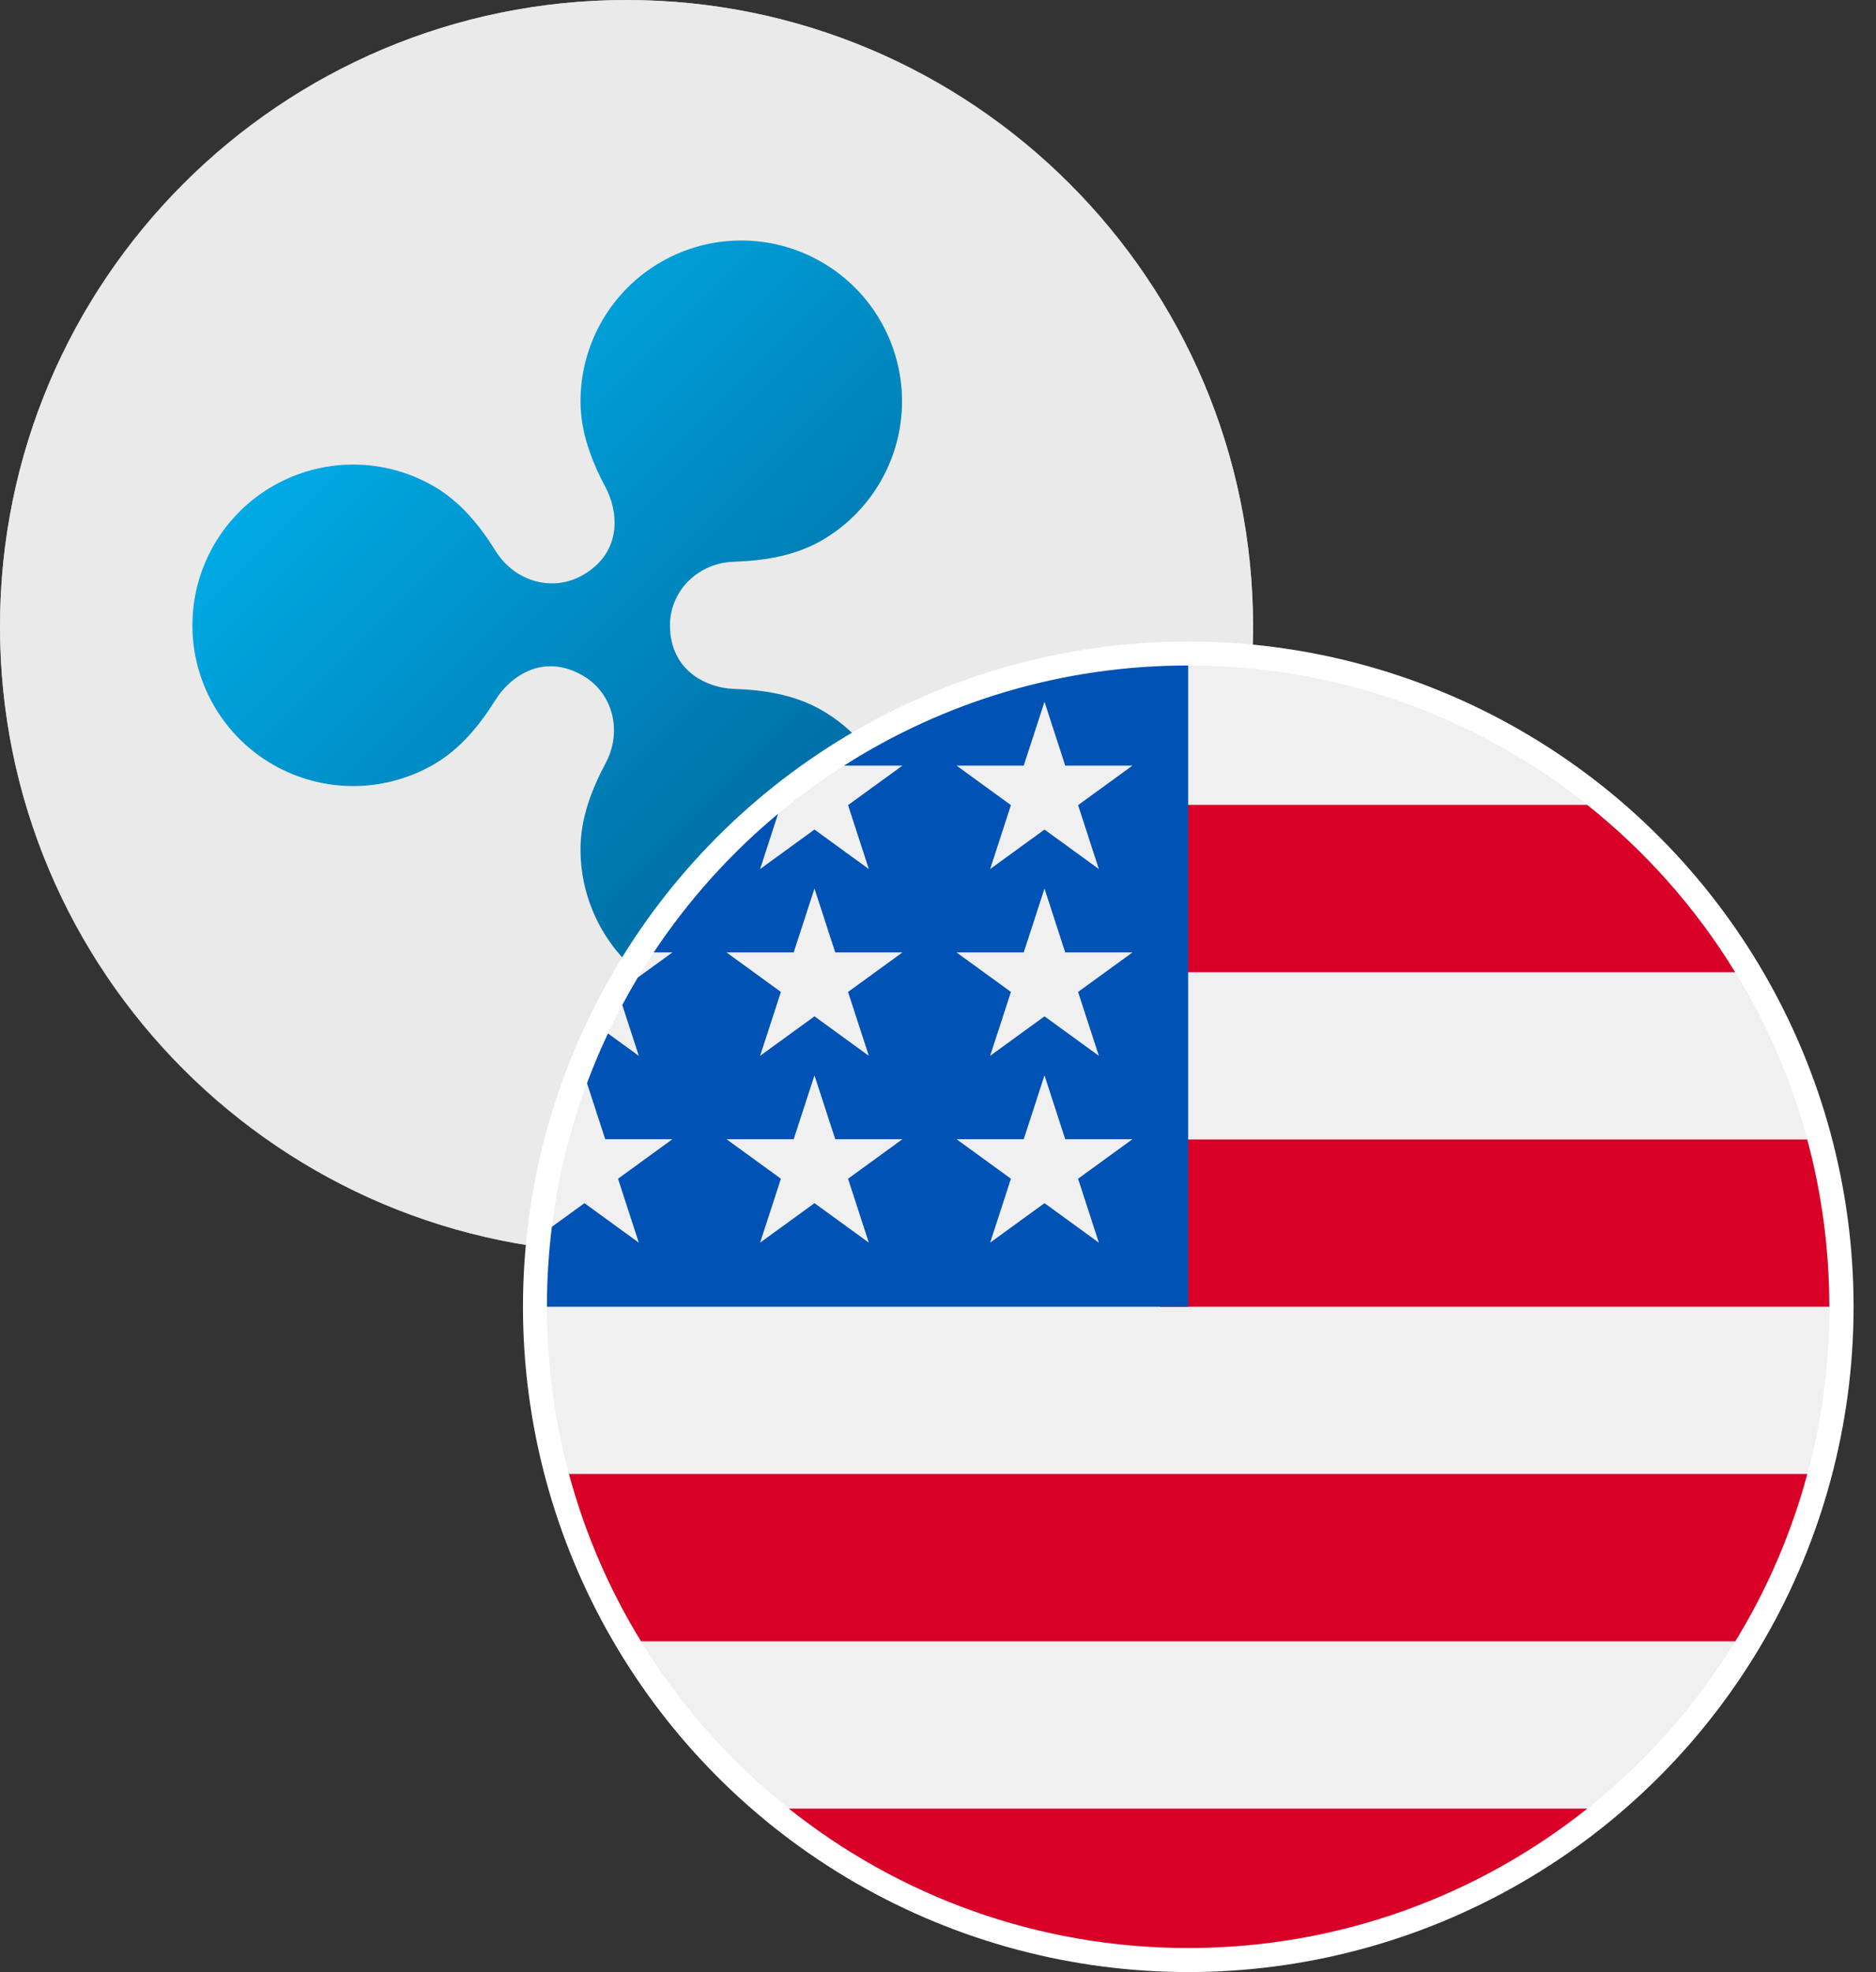<svg xmlns:xlink="http://www.w3.org/1999/xlink" xmlns="http://www.w3.org/2000/svg" width="39" height="41" viewBox="0 0 39 41" fill="none">
<rect x="0" y="0" width="39" height="41" fill="#333333" stroke="none"/>
<g clip-path="url(#clip0_7174_58421)">
<path d="M13.025 26.05C20.218 26.05 26.05 20.218 26.05 13.025C26.05 5.831 20.218 0 13.025 0C5.831 0 0 5.831 0 13.025C0 20.218 5.831 26.05 13.025 26.05Z" fill="#BFBBBB"/>
<path fill-rule="evenodd" clip-rule="evenodd" d="M8.488 15.641L7.326 16.092L7.886 13.846L9.062 13.374L10.756 6.513H14.931L13.695 11.556L14.842 11.092L14.289 13.33L13.127 13.795L12.437 16.631H18.723L18.012 19.538H7.531L8.488 15.641Z" fill="white"/>
</g>
<g clip-path="url(#clip1_7174_58421)">
<path fill-rule="evenodd" clip-rule="evenodd" d="M13.025 0C20.207 0 26.05 5.843 26.05 13.025C26.05 20.207 20.207 26.05 13.025 26.05C5.843 26.05 0 20.207 0 13.025C0 5.843 5.843 0 13.025 0Z" fill="#EAEAEA"/>
<path d="M17.081 14.764C16.515 14.438 15.878 14.343 15.247 14.321C14.718 14.302 13.928 13.963 13.928 13C13.928 12.283 14.51 11.705 15.247 11.679C15.878 11.657 16.515 11.562 17.081 11.236C17.589 10.943 18.011 10.521 18.304 10.013C18.598 9.505 18.752 8.928 18.752 8.342C18.752 7.755 18.597 7.179 18.304 6.671C18.011 6.163 17.589 5.741 17.081 5.448C16.573 5.154 15.997 5 15.41 5C14.823 5 14.247 5.154 13.739 5.448C13.231 5.741 12.809 6.163 12.516 6.671C12.223 7.179 12.068 7.755 12.068 8.342C12.068 8.989 12.299 9.585 12.592 10.138C12.84 10.603 12.965 11.465 12.117 11.955C11.486 12.319 10.7 12.088 10.306 11.459C9.975 10.928 9.574 10.43 9.013 10.106C8.505 9.813 7.928 9.658 7.342 9.658C6.755 9.658 6.179 9.813 5.671 10.106C5.163 10.399 4.741 10.821 4.448 11.329C4.154 11.837 4 12.413 4 13C4 13.587 4.154 14.163 4.448 14.671C4.741 15.179 5.163 15.601 5.671 15.894C6.179 16.187 6.755 16.342 7.342 16.342C7.928 16.342 8.505 16.187 9.013 15.894C9.574 15.57 9.974 15.073 10.306 14.542C10.579 14.106 11.259 13.55 12.117 14.046C12.746 14.409 12.941 15.206 12.592 15.863C12.298 16.415 12.068 17.011 12.068 17.658C12.068 18.245 12.223 18.821 12.516 19.329C12.809 19.837 13.231 20.259 13.739 20.552C14.247 20.846 14.823 21 15.41 21C15.997 21 16.573 20.846 17.081 20.552C17.589 20.259 18.011 19.837 18.304 19.329C18.597 18.821 18.752 18.245 18.752 17.658C18.752 17.072 18.597 16.495 18.304 15.987C18.011 15.479 17.589 15.057 17.081 14.764Z" fill="url(#paint0_linear_7174_58421)"/>
</g>
<circle cx="24.703" cy="27.167" r="13.581" fill="white" stroke="white" stroke-width="0.5"/>
<path d="M24.701 40.498C32.064 40.498 38.033 34.529 38.033 27.167C38.033 19.804 32.064 13.835 24.701 13.835C17.339 13.835 11.37 19.804 11.37 27.167C11.37 34.529 17.339 40.498 24.701 40.498Z" fill="#F0F0F0"/>
<path d="M24.118 27.167H38.029C38.029 25.963 37.869 24.798 37.57 23.689H24.118V27.167Z" fill="#D80027"/>
<path d="M24.118 20.211H36.072C35.256 18.879 34.213 17.702 32.996 16.733H24.118V20.211Z" fill="#D80027"/>
<path d="M24.699 40.498C27.837 40.498 30.72 39.413 32.998 37.6H16.4C18.678 39.413 21.561 40.498 24.699 40.498Z" fill="#D80027"/>
<path d="M13.326 34.122H36.075C36.73 33.053 37.238 31.884 37.572 30.644H11.828C12.162 31.884 12.67 33.053 13.326 34.122Z" fill="#D80027"/>
<path d="M17.546 15.917H18.76L17.63 16.738L18.062 18.067L16.932 17.246L15.802 18.067L16.175 16.919C15.18 17.748 14.308 18.719 13.589 19.801H13.978L13.259 20.323C13.147 20.51 13.04 20.7 12.937 20.893L13.28 21.95L12.639 21.485C12.48 21.822 12.334 22.167 12.203 22.519L12.582 23.684H13.978L12.848 24.505L13.28 25.834L12.15 25.013L11.473 25.504C11.405 26.049 11.37 26.604 11.37 27.167H24.701C24.701 19.804 24.701 18.936 24.701 13.835C22.068 13.835 19.613 14.599 17.546 15.917ZM18.062 25.834L16.932 25.013L15.802 25.834L16.234 24.505L15.104 23.684H16.5L16.932 22.356L17.364 23.684H18.76L17.63 24.505L18.062 25.834ZM17.63 20.622L18.062 21.95L16.932 21.129L15.802 21.95L16.234 20.622L15.104 19.801H16.5L16.932 18.472L17.364 19.801H18.76L17.63 20.622ZM22.844 25.834L21.714 25.013L20.584 25.834L21.016 24.505L19.886 23.684H21.282L21.714 22.356L22.145 23.684H23.542L22.412 24.505L22.844 25.834ZM22.412 20.622L22.844 21.95L21.714 21.129L20.584 21.95L21.016 20.622L19.886 19.801H21.282L21.714 18.472L22.145 19.801H23.542L22.412 20.622ZM22.412 16.738L22.844 18.067L21.714 17.246L20.584 18.067L21.016 16.738L19.886 15.917H21.282L21.714 14.589L22.145 15.917H23.542L22.412 16.738Z" fill="#0052B4"/>
<defs>
<linearGradient id="paint0_linear_7174_58421" x1="8.16" y1="7.455" x2="19.25" y2="18.545" gradientUnits="userSpaceOnUse">
<stop stop-color="#00AAE4"/>
<stop offset="1" stop-color="#006097"/>
</linearGradient>
<clipPath id="clip0_7174_58421">
<rect width="26.05" height="26.05" fill="white"/>
</clipPath>
<clipPath id="clip1_7174_58421">
<rect width="26.05" height="26.05" fill="white"/>
</clipPath>
</defs>
</svg>